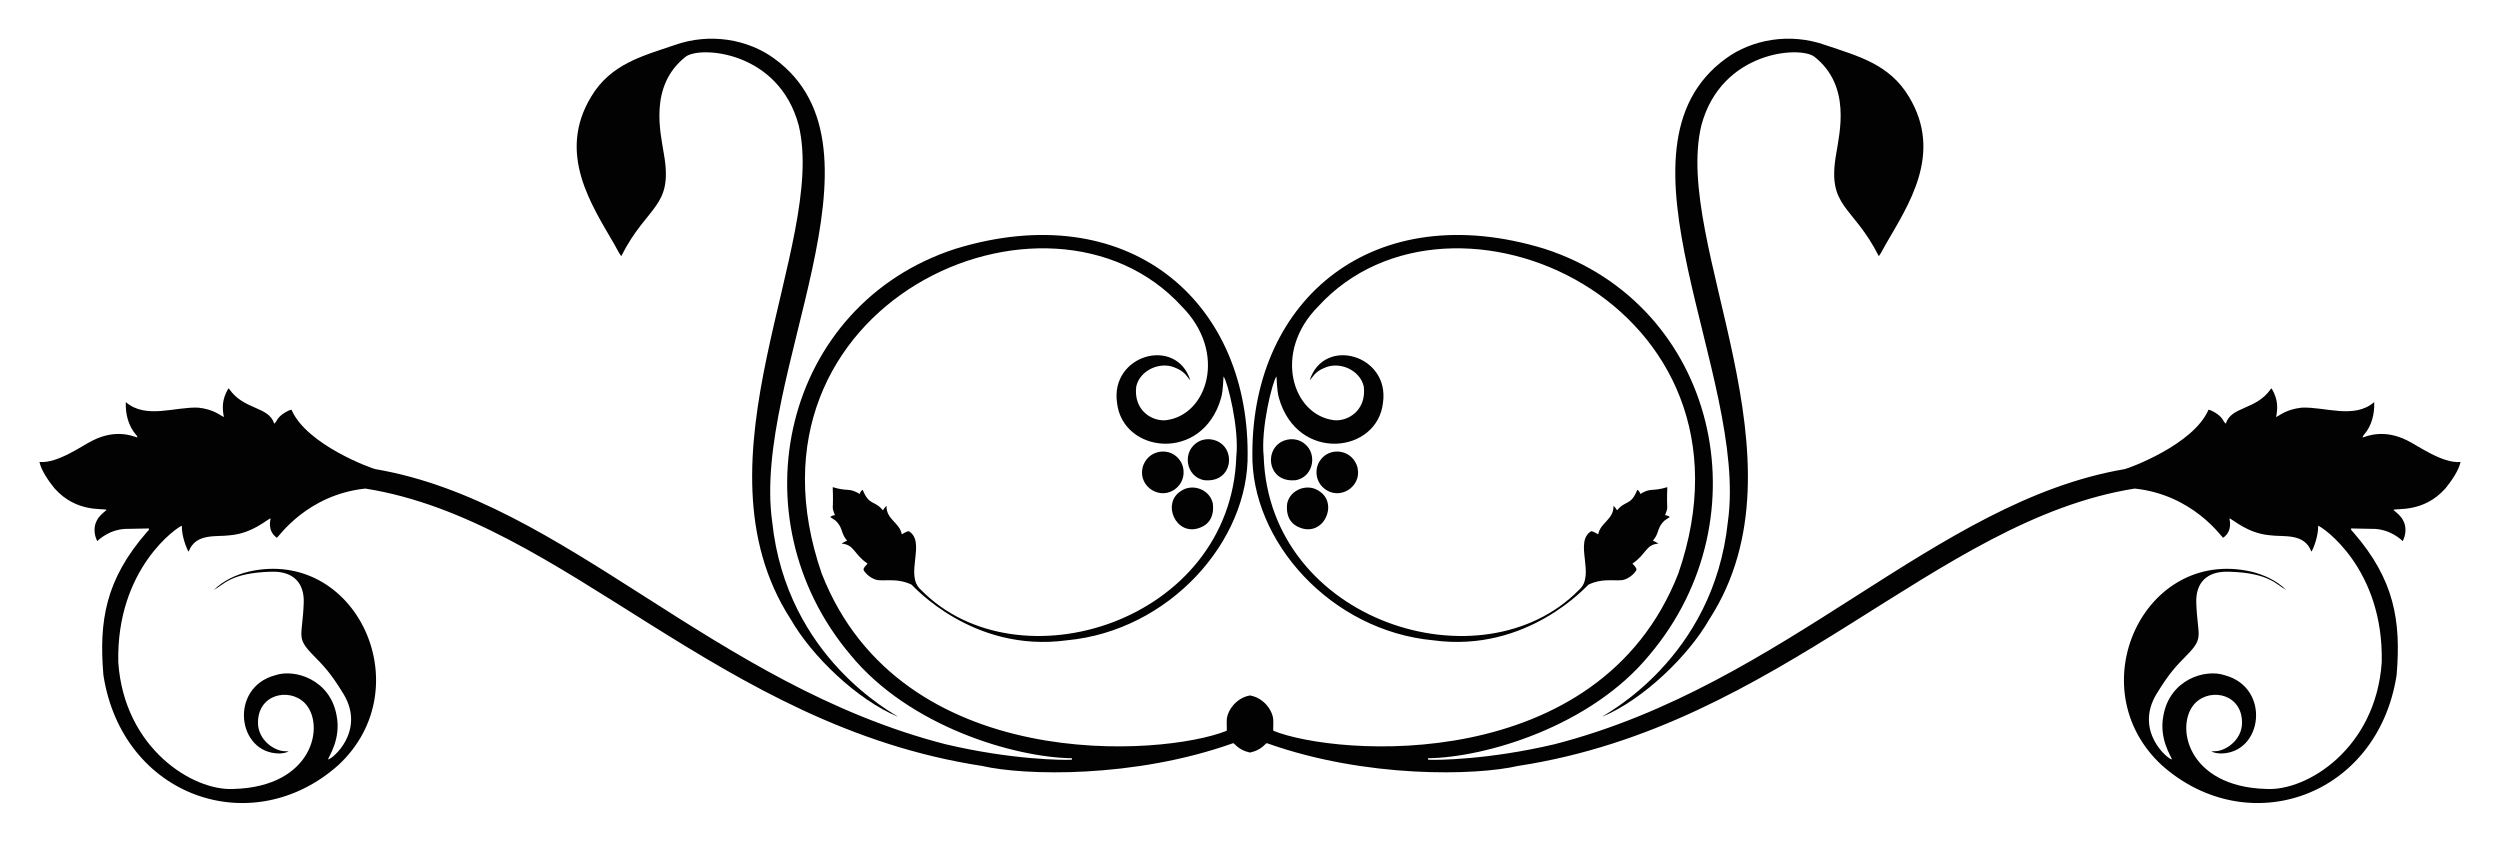 <?xml version="1.0" encoding="UTF-8"?>
<!DOCTYPE svg  PUBLIC '-//W3C//DTD SVG 1.1//EN'  'http://www.w3.org/Graphics/SVG/1.1/DTD/svg11.dtd'>
<svg enable-background="new 0 0 2643.437 890" version="1.1" viewBox="0 0 2643.4 890" xml:space="preserve" xmlns="http://www.w3.org/2000/svg">
<g fill="#020202">
	<path d="m1321.7 795.72c5.889-1.193 11.625-4.065 15.698-8.346 0.831-0.666 1.625-2.022 2.846-1.326 104.24 36.992 220.09 34.168 264.73 23.827 278.34-42.47 441.28-259.75 652.16-293.29 61.406 6.527 91.386 50.72 93.492 52.057 10.451-7.344 6.748-18.904 6.669-20.485 3.784 0.857 18.679 15.679 42.766 17.81 14.337 2.053 36.407-2.832 43.89 17.322 1.926-2.325 7.537-16.616 7.171-27.368 4.175 0.919 69.61 44.925 67.209 144.67-6.412 90.976-79.135 136.03-121.9 133.62-84.755-2.227-97.27-68.564-75.162-90.927 16.945-16.845 50.816-8.933 49.308 22.678-0.715 12.905-10.915 23.985-23.075 27.515-3.011 1.051-6.223 0.702-9.326 0.965 3.023 1.771 6.579 2.058 10.011 2.259 44.711-0.32 52.908-69.657 4.349-82.687-20.648-7.162-58.357 4.349-65.072 42.79-4.732 24.433 8.167 42.758 9.144 46.205-4.55-0.072-39.734-29.914-16.662-68.803 14.498-23.833 21.842-30.663 32.341-41.466 18.662-19.015 11.207-19.507 9.968-55.691-0.615-20.193 10.522-33.399 34.484-32.536 43.063 1.098 50.399 14.067 60.429 19.142-10.121-9.98-23.503-16.088-37.209-19.361-113.15-25.278-182.19 123-94.341 204.65 91.058 81.203 228.3 34.105 248.45-94.975 4.922-57.549-2.388-101.23-45.711-151.08-0.935-1.282-3.042-2.321-2.327-4.135 1e-3 0 21.566 0.427 21.566 0.427 19.578-0.43 31.723 11.904 33.012 12.936 3.414-6.761 4.056-15.27 0.288-22.012-2.303-4.538-6.383-7.727-10.194-10.921 2.723-2.266 31.6 3.638 55.141-22.916 5.929-7.352 13.958-18.644 15.862-27.833-19.157 1.959-46.183-17.955-56.423-22.745-24.933-12.495-42.834-4.308-47.09-3.121-0.159-1.137 0.708-1.961 1.313-2.779 8.27-9.375 11.416-22.348 10.884-34.618-21.253 18.318-52.066 4.725-76.719 5.851-16.585 1.889-23.168 8.282-26.972 10.011 1.605-8.903 2.457-18.085-4.624-30.117-0.635-0.47-0.935 0.319-1.258 0.715-15.412 22.003-41.887 17.96-47.317 36.36-3.237-2.449-2.627-6.68-11.806-12.032-2.046-1.185-4.141-2.395-6.493-2.749-15.931 37.258-85.415 62.346-88.677 62.824-200.55 34.171-356.82 227.47-602.56 290.82-69.796 16.52-124.66 16.975-133.84 16.454-0.085-0.391-0.25-1.179-0.336-1.57 60.864-0.809 172.23-33.529 234.29-109.22 123.15-145.79 71.053-370.4-110.84-429.42-180.88-55.399-308.8 52.828-309.02 215.76-1.855 93.321 82.985 188.23 191.41 198.2 99.932 13.556 162.81-58.353 163.96-58.872 13.719-6.668 25.05-3.946 35.168-4.734 8.928-1.136 16.221-10.076 15.624-11.678-0.824-2.339-2.693-4.062-4.305-5.845 14.637-9.852 14.102-20.315 27.467-21.09-1.821-1.295-3.799-2.321-5.821-3.231 6.495-7.352 4.367-12.433 10.505-19.386 1.925-2.492 4.941-3.664 7.354-5.576-1.417-1.186-3.164-1.741-4.96-1.931 3.976-10.788 1.237-2.406 2.327-29.641-16.566 5.096-16.623 0.159-28.547 7.182-0.446-1.863-1.569-3.372-3.139-4.41-7.045 17.393-12.195 10.59-21.377 21.706-1.106-1.709-2.291-3.371-3.83-4.696 0.406 14.453-13.872 17.574-16.155 30.105-2.455-1.148-4.673-3.023-7.427-3.335-18.76 11.499 5.058 46.596-12.808 62.012-102.36 104.52-327.74 33.881-333.48-141.09-3.219-29.518 9.179-78.9 13.468-84.513 0.467 1.926 0.183 14.028 2.644 22.776 19.498 68.563 104.26 58.701 110.03 4.947 7.248-50.64-62.504-70.423-77.483-23.759 3.162-2.792 5.132-9.027 15.965-13.193 15.699-6.985 37.269 2.411 41.209 19.881 3.069 25.274-16.783 37.041-31.327 35.632-44.192-5.302-65.185-71.744-16.851-120.33 140.96-154.21 479.41-2.696 380.71 282.56-83.761 213.99-361.57 193.09-428.21 166.11-0.282-3.475 0.195-6.957-0.013-10.426 0.18-9.591-9.112-23.993-24.108-26.789-0.165-0.042-0.33-0.082-0.494-0.12-0.164 0.038-0.329 0.078-0.494 0.12-14.996 2.795-24.287 17.198-24.108 26.789-0.208 3.469 0.269 6.951-0.013 10.426-66.639 26.975-344.45 47.88-428.21-166.11-98.702-285.26 239.74-436.77 380.7-282.56 48.334 48.584 27.341 115.03-16.851 120.33-14.543 1.409-34.396-10.358-31.327-35.632 3.94-17.471 25.51-26.866 41.209-19.881 10.834 4.166 12.803 10.401 15.965 13.193-14.979-46.664-84.731-26.88-77.483 23.759 5.77 53.753 90.532 63.616 110.03-4.947 2.461-8.748 2.177-20.85 2.644-22.776 4.288 5.613 16.687 54.995 13.468 84.513-5.742 174.97-231.12 245.61-333.48 141.09-17.866-15.415 5.952-50.512-12.808-62.012-2.754 0.312-4.972 2.187-7.427 3.335-2.283-12.531-16.561-15.652-16.155-30.105-1.539 1.326-2.724 2.987-3.83 4.696-9.183-11.117-14.333-4.314-21.377-21.706-1.57 1.038-2.694 2.547-3.139 4.41-11.924-7.023-11.982-2.086-28.547-7.182 1.089 27.235-1.649 18.854 2.327 29.641-1.795 0.189-3.542 0.745-4.96 1.931 2.413 1.912 5.429 3.084 7.354 5.576 6.138 6.953 4.01 12.034 10.505 19.386-2.022 0.91-4.001 1.936-5.821 3.231 13.365 0.775 12.829 11.238 27.467 21.09-1.612 1.784-3.482 3.506-4.305 5.845-0.597 1.602 6.695 10.542 15.624 11.678 10.118 0.788 21.45-1.934 35.168 4.734 1.149 0.519 64.025 72.428 163.96 58.872 108.43-9.976 193.26-104.88 191.41-198.2-0.222-162.93-128.14-271.16-309.02-215.76-181.9 59.017-234 283.63-110.84 429.42 62.056 75.696 173.42 108.42 234.29 109.22-0.086 0.391-0.251 1.179-0.336 1.57-9.177 0.52-64.042 0.065-133.84-16.454-245.74-63.35-402.01-256.65-602.56-290.82-3.263-0.478-72.747-25.566-88.678-62.824-2.352 0.354-4.446 1.564-6.493 2.749-9.179 5.352-8.57 9.583-11.806 12.032-5.429-18.4-31.905-14.357-47.317-36.36-0.323-0.396-0.623-1.185-1.258-0.715-7.08 12.032-6.229 21.214-4.624 30.117-3.804-1.729-10.387-8.122-26.972-10.011-24.653-1.126-55.466 12.467-76.719-5.851-0.532 12.27 2.614 25.243 10.884 34.618 0.605 0.818 1.472 1.643 1.313 2.779-4.256-1.187-22.158-9.374-47.09 3.121-10.24 4.79-37.266 24.704-56.423 22.745 1.904 9.19 9.933 20.481 15.862 27.833 23.54 26.554 52.418 20.65 55.141 22.916-3.812 3.194-7.891 6.383-10.194 10.921-3.768 6.742-3.127 15.251 0.288 22.012 1.289-1.032 13.434-13.366 33.012-12.936 0 0 21.565-0.427 21.566-0.427 0.715 1.814-1.392 2.853-2.327 4.135-43.323 49.85-50.633 93.532-45.711 151.08 20.15 129.08 157.39 176.18 248.45 94.975 87.846-81.649 18.813-229.93-94.341-204.65-13.706 3.273-27.087 9.381-37.209 19.361 10.031-5.076 17.366-18.045 60.429-19.142 23.962-0.863 35.099 12.344 34.484 32.536-1.24 36.184-8.695 36.676 9.967 55.691 10.499 10.803 17.843 17.633 32.341 41.466 23.072 38.889-12.112 68.731-16.662 68.803 0.976-3.446 13.875-21.772 9.144-46.205-6.715-38.441-44.424-49.952-65.072-42.79-48.559 13.03-40.362 82.367 4.349 82.687 3.432-0.202 6.988-0.488 10.011-2.259-3.103-0.262-6.315 0.086-9.326-0.965-12.16-3.53-22.36-14.61-23.075-27.515-1.508-31.611 32.363-39.523 49.308-22.678 22.108 22.363 9.593 88.699-75.162 90.927-42.77 2.408-115.49-42.644-121.9-133.62-2.4-99.743 63.035-143.75 67.21-144.67-0.367 10.752 5.245 25.044 7.171 27.368 7.484-20.154 29.553-15.269 43.89-17.322 24.087-2.131 38.982-16.953 42.766-17.81-0.079 1.581-3.782 13.141 6.669 20.485 2.106-1.337 32.086-45.53 93.492-52.057 210.88 33.537 373.82 250.82 652.16 293.29 44.634 10.341 160.49 13.165 264.73-23.827 1.221-0.697 2.015 0.66 2.846 1.326 4.073 4.281 9.81 7.153 15.699 8.346z"/>
	<path d="m1827 551.56c-15.274 145.16-129.88 203.25-132.96 206.32 43.259-18.118 90.921-63.927 113.28-102.96 109.27-169.1-38.646-396.01-8.38-522.33 21.117-79.172 105.04-84.284 119.69-72.487 39.141 30.926 26.241 80.808 22.953 102.27-10.253 57.548 17.283 53.642 45.002 108.48 2.84-3.792 4.764-8.165 7.158-12.239 24.219-41.976 61.018-96.215 24.76-156.21-20.582-34.72-54.371-43.19-87.975-54.628-38.1-13.652-78.208-5.937-105.58 14.03-131.66 95.43 23.572 335.18 2.059 489.76z"/>
	<path d="m816.47 551.56c15.274 145.16 129.88 203.25 132.96 206.32-43.259-18.118-90.921-63.927-113.28-102.96-109.27-169.1 38.646-396.01 8.38-522.33-21.117-79.172-105.04-84.284-119.69-72.487-39.141 30.926-26.241 80.808-22.953 102.27 10.253 57.548-17.283 53.642-45.002 108.48-2.84-3.792-4.764-8.165-7.158-12.239-24.219-41.976-61.018-96.215-24.761-156.21 20.582-34.72 54.371-43.19 87.975-54.628 38.1-13.652 78.208-5.937 105.58 14.03 131.66 95.43-23.571 335.18-2.058 489.76z"/>
	<path d="m1369.7 507.78c20.251-3.117 24.702-31.662 5.68-41.204-8.684-4.361-20.427-2.215-27.014 6.157-10.112 13.098-3.329 37.385 21.334 35.047z"/>
	<path d="m1273.7 507.78c-20.251-3.117-24.702-31.662-5.68-41.204 8.684-4.361 20.427-2.215 27.014 6.157 10.112 13.098 3.328 37.385-21.334 35.047z"/>
	<path d="m1434.3 491.14c-6.926-16.501-28.908-18.221-38.29-4.47-6.206 8.383-6.123 23.717 6.786 31.741 17.186 10.396 39.59-6.904 31.504-27.271z"/>
	<path d="m1209.2 491.14c6.926-16.501 28.908-18.221 38.29-4.47 6.206 8.383 6.123 23.717-6.786 31.741-17.186 10.396-39.59-6.904-31.504-27.271z"/>
	<path d="m1374.7 558.01c25.265 9.653 40.783-25.887 20.039-38.784-11.67-8.301-30.301-2.187-33.708 12.949-1.712 14.038 4.11 22.383 13.669 25.835z"/>
	<path d="m1268.7 558.01c-25.265 9.653-40.783-25.887-20.039-38.784 11.67-8.301 30.301-2.187 33.708 12.949 1.712 14.038-4.11 22.383-13.669 25.835z"/>
</g>
</svg>
